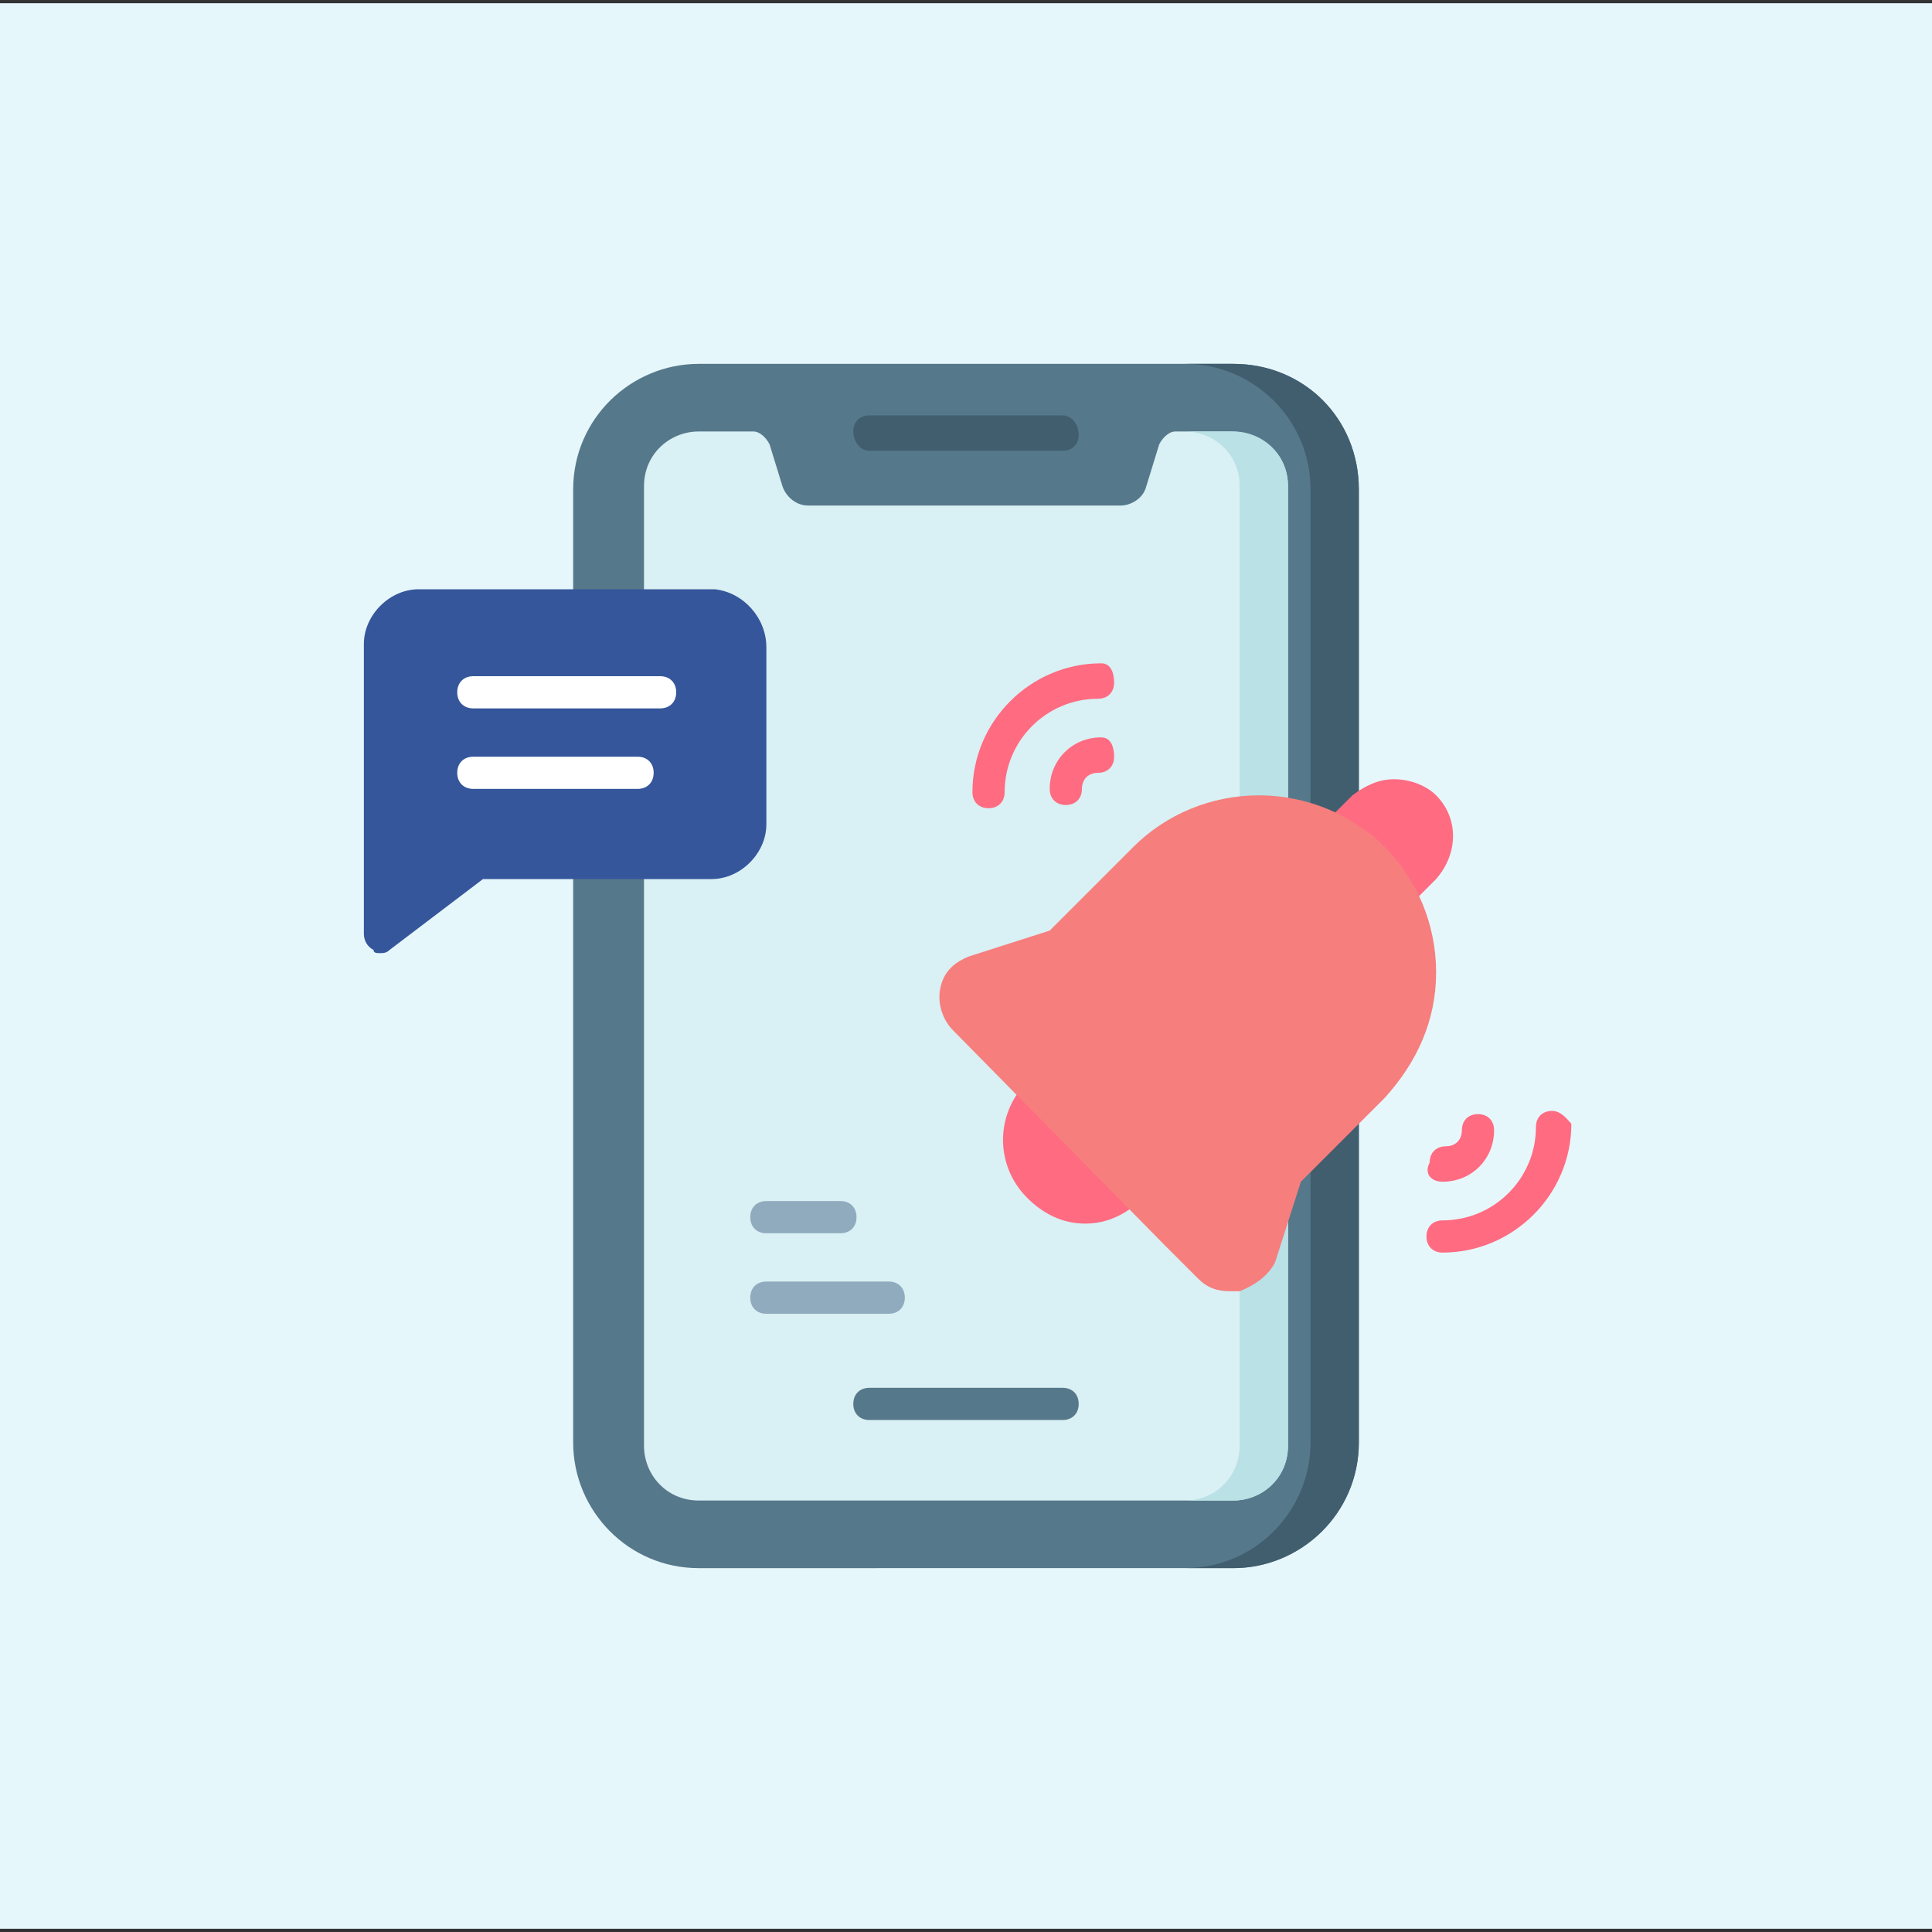 <?xml version="1.0" encoding="utf-8"?>
<!-- Generator: Adobe Illustrator 25.4.1, SVG Export Plug-In . SVG Version: 6.00 Build 0)  -->
<svg version="1.1" id="Layer_1" xmlns="http://www.w3.org/2000/svg" xmlns:xlink="http://www.w3.org/1999/xlink" x="0px" y="0px"
	 width="60px" height="60px" viewBox="0 0 60 60" style="enable-background:new 0 0 60 60;" xml:space="preserve">
<rect x="0" y="0" width="60" height="60" fill="#333333" stroke="none"/>
<style type="text/css">
	.st0{fill:#E6F7FC;}
	.st1{fill:#56788B;}
	.st2{fill:#415E6F;}
	.st3{fill:#D9F0F4;}
	.st4{fill:#BAE1E5;}
	.st5{fill:#35569B;}
	.st6{fill:#FFFFFF;}
	.st7{fill:#FF6B81;}
	.st8{fill:#F67E7D;}
	.st9{fill:#90ABBD;}
</style>
<rect x="0" y="0.1" class="st0" width="60" height="59.8"/>
<path class="st1" d="M42.2,15.2v29.6c0,2.2-1.8,3.9-3.9,3.9H21.7c-2.2,0-3.9-1.8-3.9-3.9V15.2c0-2.2,1.8-3.9,3.9-3.9h16.6
	C40.5,11.3,42.2,13,42.2,15.2z"/>
<path class="st2" d="M42.2,15.2v29.6c0,2.2-1.8,3.9-3.9,3.9h-1.5c2.2,0,3.9-1.8,3.9-3.9V15.2c0-2.2-1.8-3.9-3.9-3.9h1.5
	C40.5,11.3,42.2,13,42.2,15.2z"/>
<path class="st3" d="M40,15.1v29.8c0,1-0.8,1.7-1.7,1.7H21.7c-1,0-1.7-0.8-1.7-1.7V15.1c0-1,0.8-1.7,1.7-1.7h1.7
	c0.2,0,0.4,0.2,0.5,0.4l0.4,1.3c0.1,0.3,0.4,0.6,0.8,0.6h9.7c0.3,0,0.7-0.2,0.8-0.6l0.4-1.3c0.1-0.2,0.3-0.4,0.5-0.4h1.7
	C39.2,13.4,40,14.1,40,15.1L40,15.1z"/>
<path class="st4" d="M40,15.1v29.8c0,1-0.8,1.7-1.7,1.7h-1.5c1,0,1.7-0.8,1.7-1.7V15.1c0-1-0.8-1.7-1.7-1.7h1.5
	C39.2,13.4,40,14.1,40,15.1L40,15.1z"/>
<path class="st2" d="M33,12.9H27c-0.3,0-0.5,0.2-0.5,0.5S26.7,14,27,14H33c0.3,0,0.5-0.2,0.5-0.5S33.3,12.9,33,12.9z"/>
<path class="st1" d="M33,43.1H27c-0.3,0-0.5,0.2-0.5,0.5s0.2,0.5,0.5,0.5H33c0.3,0,0.5-0.2,0.5-0.5S33.3,43.1,33,43.1z"/>
<path class="st5" d="M23.8,20.1v5.5c0,0.9-0.8,1.7-1.7,1.7h-7.1l-2.9,2.2c-0.1,0.1-0.2,0.1-0.3,0.1c-0.1,0-0.2,0-0.2-0.1
	c-0.2-0.1-0.3-0.3-0.3-0.5v-9c0-0.9,0.8-1.7,1.7-1.7h9.2C23.1,18.4,23.8,19.2,23.8,20.1L23.8,20.1z"/>
<g>
	<path class="st6" d="M20.5,21h-5.8c-0.3,0-0.5,0.2-0.5,0.5s0.2,0.5,0.5,0.5h5.8c0.3,0,0.5-0.2,0.5-0.5S20.8,21,20.5,21z"/>
	<path class="st6" d="M19.8,23.5h-5.1c-0.3,0-0.5,0.2-0.5,0.5s0.2,0.5,0.5,0.5h5.1c0.3,0,0.5-0.2,0.5-0.5S20.1,23.5,19.8,23.5z"/>
</g>
<path class="st7" d="M44.6,24.7c-0.3-0.3-0.8-0.5-1.3-0.5c-0.5,0-0.9,0.2-1.3,0.5l-0.8,0.8c-0.2,0.2-0.2,0.6,0,0.8l1.8,1.8
	c0.1,0.1,0.2,0.2,0.4,0.2c0.1,0,0.3-0.1,0.4-0.2l0.8-0.8C45.3,26.5,45.3,25.4,44.6,24.7z"/>
<path class="st7" d="M35.6,36.5l-2.9-2.9c-0.1-0.1-0.2-0.2-0.4-0.2c-0.1,0-0.3,0.1-0.4,0.2c-1,1-1,2.6,0,3.6
	c0.5,0.5,1.1,0.8,1.8,0.8c0.7,0,1.3-0.3,1.8-0.8C35.8,37.1,35.8,36.7,35.6,36.5L35.6,36.5z"/>
<path class="st8" d="M38.5,40.1c-0.1,0-0.2,0-0.3,0c-0.4,0-0.7-0.1-1-0.4l-1-1L29.6,32c-0.3-0.3-0.5-0.8-0.4-1.3
	c0.1-0.5,0.4-0.8,0.9-1l2.5-0.8l2.6-2.6c1-1,2.4-1.6,3.9-1.6c1.2,0,2.4,0.4,3.3,1.1c0.2,0.1,0.4,0.3,0.6,0.5c1,1,1.6,2.4,1.6,3.9
	c0,1.5-0.6,2.8-1.6,3.9l-2.6,2.6l-0.8,2.5c0,0,0,0,0,0C39.4,39.6,39,39.9,38.5,40.1L38.5,40.1z"/>
<g>
	<path class="st7" d="M34.2,22.9c-0.9,0-1.6,0.7-1.6,1.6c0,0.3,0.2,0.5,0.5,0.5s0.5-0.2,0.5-0.5c0-0.3,0.2-0.5,0.5-0.5
		c0.3,0,0.5-0.2,0.5-0.5S34.5,22.9,34.2,22.9z"/>
	<path class="st7" d="M34.2,20.6c-2.2,0-4,1.8-4,4c0,0.3,0.2,0.5,0.5,0.5c0.3,0,0.5-0.2,0.5-0.5c0-1.6,1.3-2.9,2.9-2.9
		c0.3,0,0.5-0.2,0.5-0.5S34.5,20.6,34.2,20.6z"/>
	<path class="st7" d="M44.8,36.7c0.9,0,1.6-0.7,1.6-1.6c0-0.3-0.2-0.5-0.5-0.5s-0.5,0.2-0.5,0.5c0,0.3-0.2,0.5-0.5,0.5
		c-0.3,0-0.5,0.2-0.5,0.5C44.2,36.5,44.5,36.7,44.8,36.7z"/>
	<path class="st7" d="M48.2,34.5c-0.3,0-0.5,0.2-0.5,0.5c0,1.6-1.3,2.9-2.9,2.9c-0.3,0-0.5,0.2-0.5,0.5s0.2,0.5,0.5,0.5
		c2.2,0,4-1.8,4-4C48.7,34.8,48.5,34.5,48.2,34.5z"/>
</g>
<g>
	<path class="st9" d="M23.8,38.3h2.3c0.3,0,0.5-0.2,0.5-0.5s-0.2-0.5-0.5-0.5h-2.3c-0.3,0-0.5,0.2-0.5,0.5S23.5,38.3,23.8,38.3z"/>
	<path class="st9" d="M27.6,39.8h-3.8c-0.3,0-0.5,0.2-0.5,0.5s0.2,0.5,0.5,0.5h3.8c0.3,0,0.5-0.2,0.5-0.5S27.9,39.8,27.6,39.8
		L27.6,39.8z"/>
</g>
</svg>
